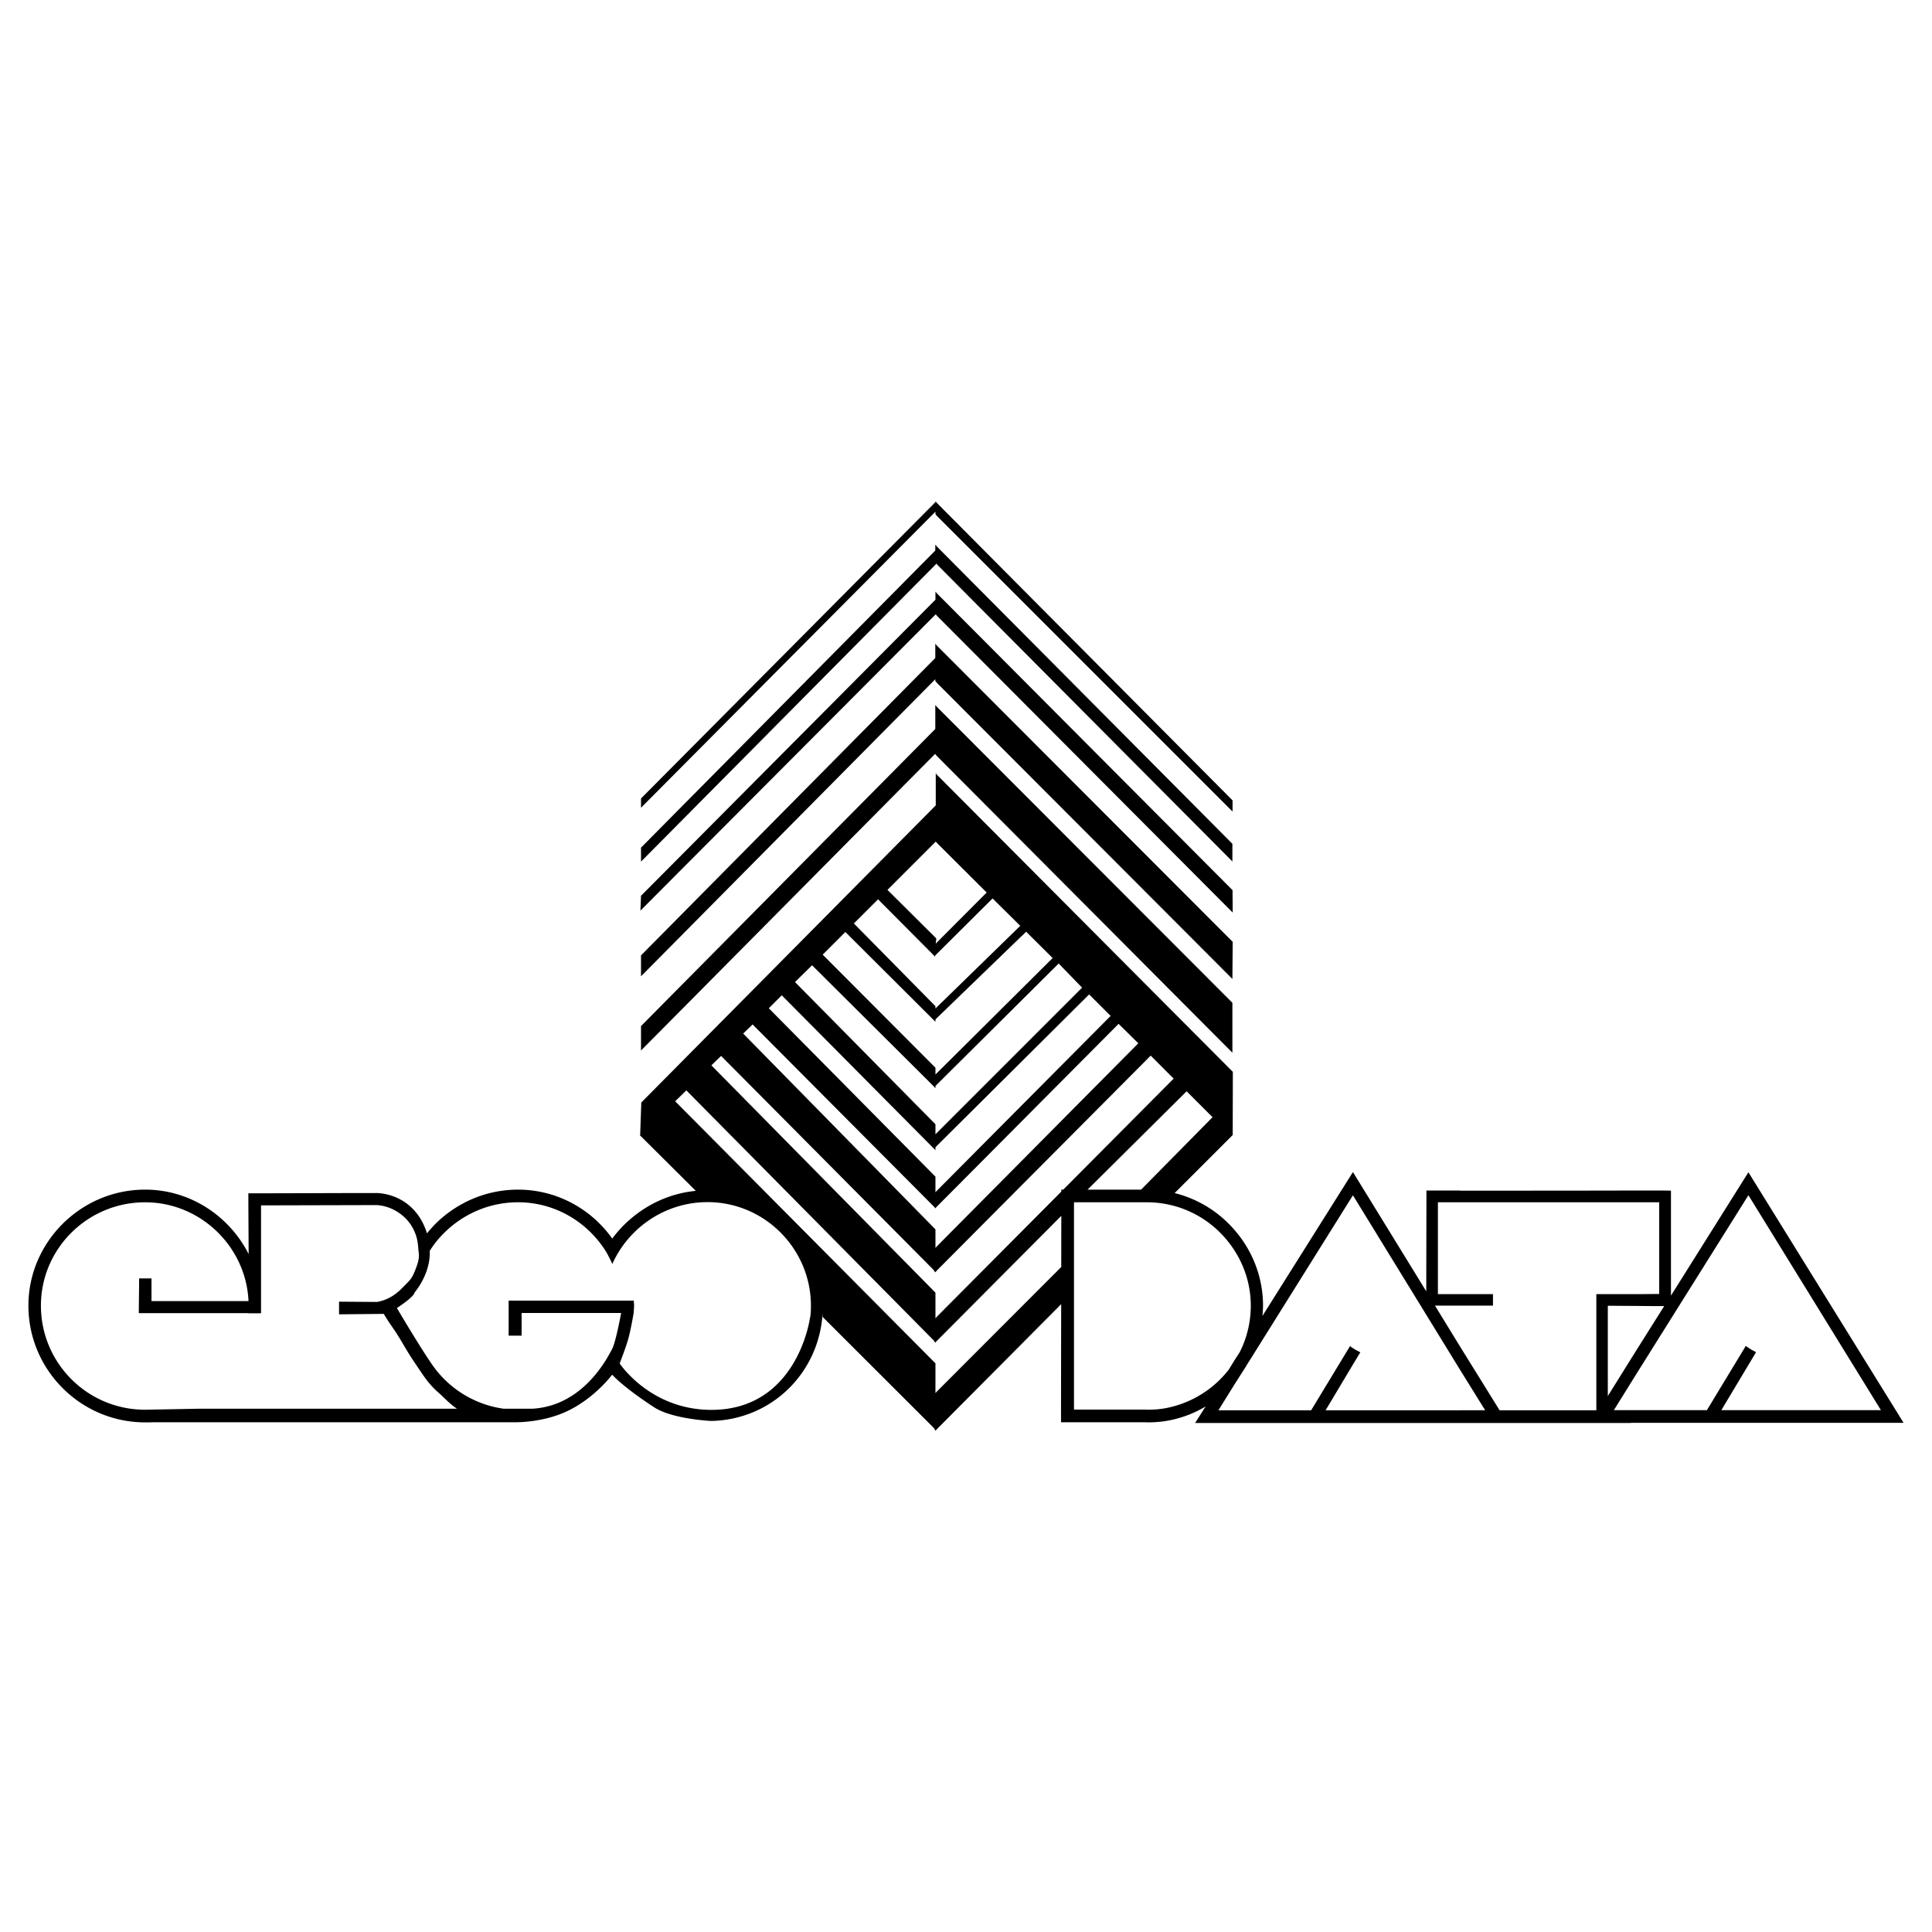 <svg xmlns="http://www.w3.org/2000/svg" width="2500" height="2500" viewBox="0 0 192.756 192.756"><g fill-rule="evenodd" clip-rule="evenodd"><path fill="#fff" d="M0 0h192.756v192.756H0V0z"/><path d="M122.986 93.969L93.477 64.416l-.162-.191v1.425L63.954 95.32v2.086l29.361-29.641v.176l.162.191 29.48 29.538.029-3.701z"/><path d="M93.33 51.299l.147.177 29.494 29.494v-1.116L93.477 50.183l-.147-.176v.396l-.015-.294-29.361 29.554v.925L93.33 51.049v.25z"/><path d="M93.389 56.19l.088.118 29.48 29.641v-1.762l-29.48-29.656-.162-.191v.587L63.954 84.569v1.395l29.45-29.7-.015-.074z"/><path d="M93.477 61.434l29.509 29.612-.015-2.233-29.494-29.611-.147-.177v.808L63.954 89.372l-.059 1.483L93.36 61.288l.117.146z"/><path d="M93.477 75.432l29.48 29.597v-4.978l-29.48-29.525-.162-.191v2.395l-29.361 29.641v2.438l29.361-29.612v.045l.162.19zM61.089 126.107a.907.907 0 0 1-.015-.031v.031h.015z"/><path d="M174.439 116.957l-7.727 12.309v-10.473l-.646-.016h-2.85c-4.449.016-12.793.016-17.537.016v-.016h-3.363c0 1.676-.016 7.271-.016 10.062l-7.314-11.898-.117.176-8.916 14.176c.029-.338.059-.676.059-1.029 0-2.863-1.072-5.508-2.834-7.535a11.543 11.543 0 0 0-5.984-3.695l5.793-5.793.014-6.301-29.524-29.642-.117-.147v3.202l-29.377 29.641-.118 3.35.029-.029 5.525 5.496c-3.423.336-6.392 2.158-8.337 4.762-2.101-2.963-5.549-4.883-9.394-4.883-3.231 0-6.125 1.322-8.24 3.408a17.27 17.27 0 0 0-.852.955c-.47-1.572-1.483-2.836-2.879-3.496a5.47 5.47 0 0 0-2.101-.529c-4.23 0-8.578.029-12.838.029 0 1.176.016 3.629.03 6.066-1.91-3.789-5.831-6.434-10.326-6.434-6.418 0-11.648 5.244-11.648 11.574 0 6.42 5.229 11.648 11.648 11.648.265 0 .544 0 .808-.014h36.079s2.975.082 5.568-1.277c2.592-1.359 4.137-3.469 4.137-3.469s1.052 1.211 4.193 3.256c1.828 1.191 5.695 1.361 5.695 1.361 5.978-.121 10.745-4.74 11.11-10.738.002.119.006.236.006.363l11.104 11.09.147.266.147-.162 12.398-12.469c-.008 3.936-.016 7.871-.016 11.779h8.564v.014h.043c.514 0 1.014-.029 1.514-.088a11.234 11.234 0 0 0 4.303-1.498l-1.043 1.645h43.479v-.014h27.203l-15.482-24.999zm-53.464-5.494l-7.127 7.227h-5.342l9.883-9.812 2.586 2.585zM93.36 83.966l.117.132 4.964 4.95-4.964 4.979-.117.133.059-.529-4.877-4.847 4.818-4.818zm-5.758 5.758l5.699 5.729v-.117l.176-.176 5.552-5.523 2.762 2.732-8.314 8.108-.147.146v-.234l-8.137-8.255 2.409-2.41zm-3.261 3.261l8.989 8.96v-.236l.147-.146 8.902-8.607 2.643 2.629-11.544 11.472-.147.146v-.676L82.08 95.247l2.261-2.262zm-3.32 3.32l12.191 12.133c0 .043.059.072.118.117v-.205l.147-.148 12.148-12.072 2.334 2.408-14.482 14.482-.147.146v-.998L79.317 97.979l1.704-1.674zm-3.025 2.996l15.334 15.453v-.295l.147-.146 15.187-15.1 2.145 2.145-17.332 17.436-.147.16v-1.557l-16.627-16.803 1.293-1.293zm-2.909 2.908l18.185 18.271.029.09v-.029h.029l.147-.162 18.126-18.229 1.967 1.939-20.093 20.254-.147.162v-1.85l-19.183-19.537.94-.909zm-31.639 38.338H19.917l-5.435.102c-5.757 0-10.399-4.656-10.399-10.385 0-5.67 4.642-10.311 10.399-10.311 5.494 0 10.062 4.391 10.312 9.855h-9.68v-2.262H13.88c0 1.176-.029 2.32-.029 3.467h10.928v.014h1.22v-.014h.044v-10.752l11.545-.029a4.347 4.347 0 0 1 2.129.719 4.342 4.342 0 0 1 1.983 3.275c.015.029.015.059.015.088.035.795.242.998-.191 2.154s-.567 1.189-1.322 1.959c-.162.162-.309.324-.485.455a4.31 4.31 0 0 1-2.101 1.014l-3.789-.029v1.264l4.465-.045c.514.896.926 1.381 1.425 2.189.353.543.891 1.543 1.537 2.5 1.068 1.586 1.482 2.266 2.423 3.104.661.572 1.137 1.152 1.916 1.668h-2.145zm37.339-8.932s-1.281 9.092-9.867 9.049c-6.08-.031-9.095-4.633-9.095-4.633s.595-1.529.85-2.422.538-2.57.538-2.57l.021-.188c0-.176.029-.383.029-.588 0-.146-.029-.322-.029-.471v-.029H50.749v3.496h1.292v-2.262H61.971s-.528 2.916-.91 3.613c-.383.697-2.763 5.627-7.917 5.936h-2.908a10.413 10.413 0 0 1-6.786-3.938c-1.077-1.393-3.851-6.104-3.851-6.104s1.707-1.107 1.765-1.549c.911-1.131 1.499-2.57 1.513-3.848v-.311c.176-.277.367-.557.573-.822 1.924-2.438 4.891-4.023 8.24-4.023 3.613 0 6.815 1.895 8.667 4.758.029.061.073.119.117.178.215.387.416.773.603 1.188l.015.031c1.615-3.613 5.273-6.17 9.503-6.17 5.669 0 10.311 4.643 10.311 10.342-.002.574-.031 1.015-.119 1.337zm25.094-5.205l-12.404 12.418-.147.16v-2.967l-25.969-26.145 1.116-1.088 24.706 24.971.118.205.176-.189 12.41-12.469c-.002 1.7-.002 3.399-.006 5.104zm.008-7.721v.195l-12.412 12.48-.147.162v-2.557l-22.356-22.678.97-.941 21.181 21.328.176.266.176-.191 21.328-21.432 2.291 2.293-11.014 11.074h-.193v.001zm10.091 21.858c-.486.072-1 .102-1.514.102h-.029v-.014h-7.285v-20.682h7.271v.014c.014-.014.029-.014.043-.014.514 0 1.027.043 1.514.117 3.025.455 5.625 2.232 7.197 4.715a10.152 10.152 0 0 1 1.615 5.479c0 1.66-.396 3.232-1.088 4.613l-.527.822-.588.955a10.41 10.41 0 0 1-6.609 3.893zm29.7.16h-13.426l2.615-4.377.852-1.41-.5-.264-.352-.221-.176-.133-3.879 6.404h-9.254l1.617-2.6.852-1.336c.133-.205.264-.412.396-.633l10.443-16.699.117-.178 10.693 17.422 2.498 4.023h-2.496v.002zm13.586 0h-9.65l-3.936-6.346-2.512-4.098h5.787v-1.145h-5.494v-9.166h22.078v9.15c-.779 0-1.543.016-2.322.016h-3.951v11.589zm1.146-10.428c.926 0 1.881.014 2.805.014.955.016 1.896.016 2.82.016l-2.82 4.48-2.805 4.494v-9.004zm14.293 4.362l-.529-.352-3.879 6.404h-9.281l2.201-3.541 11.223-17.904 13.221 21.445h-15.924l3.467-5.787-.499-.265z"/></g></svg>